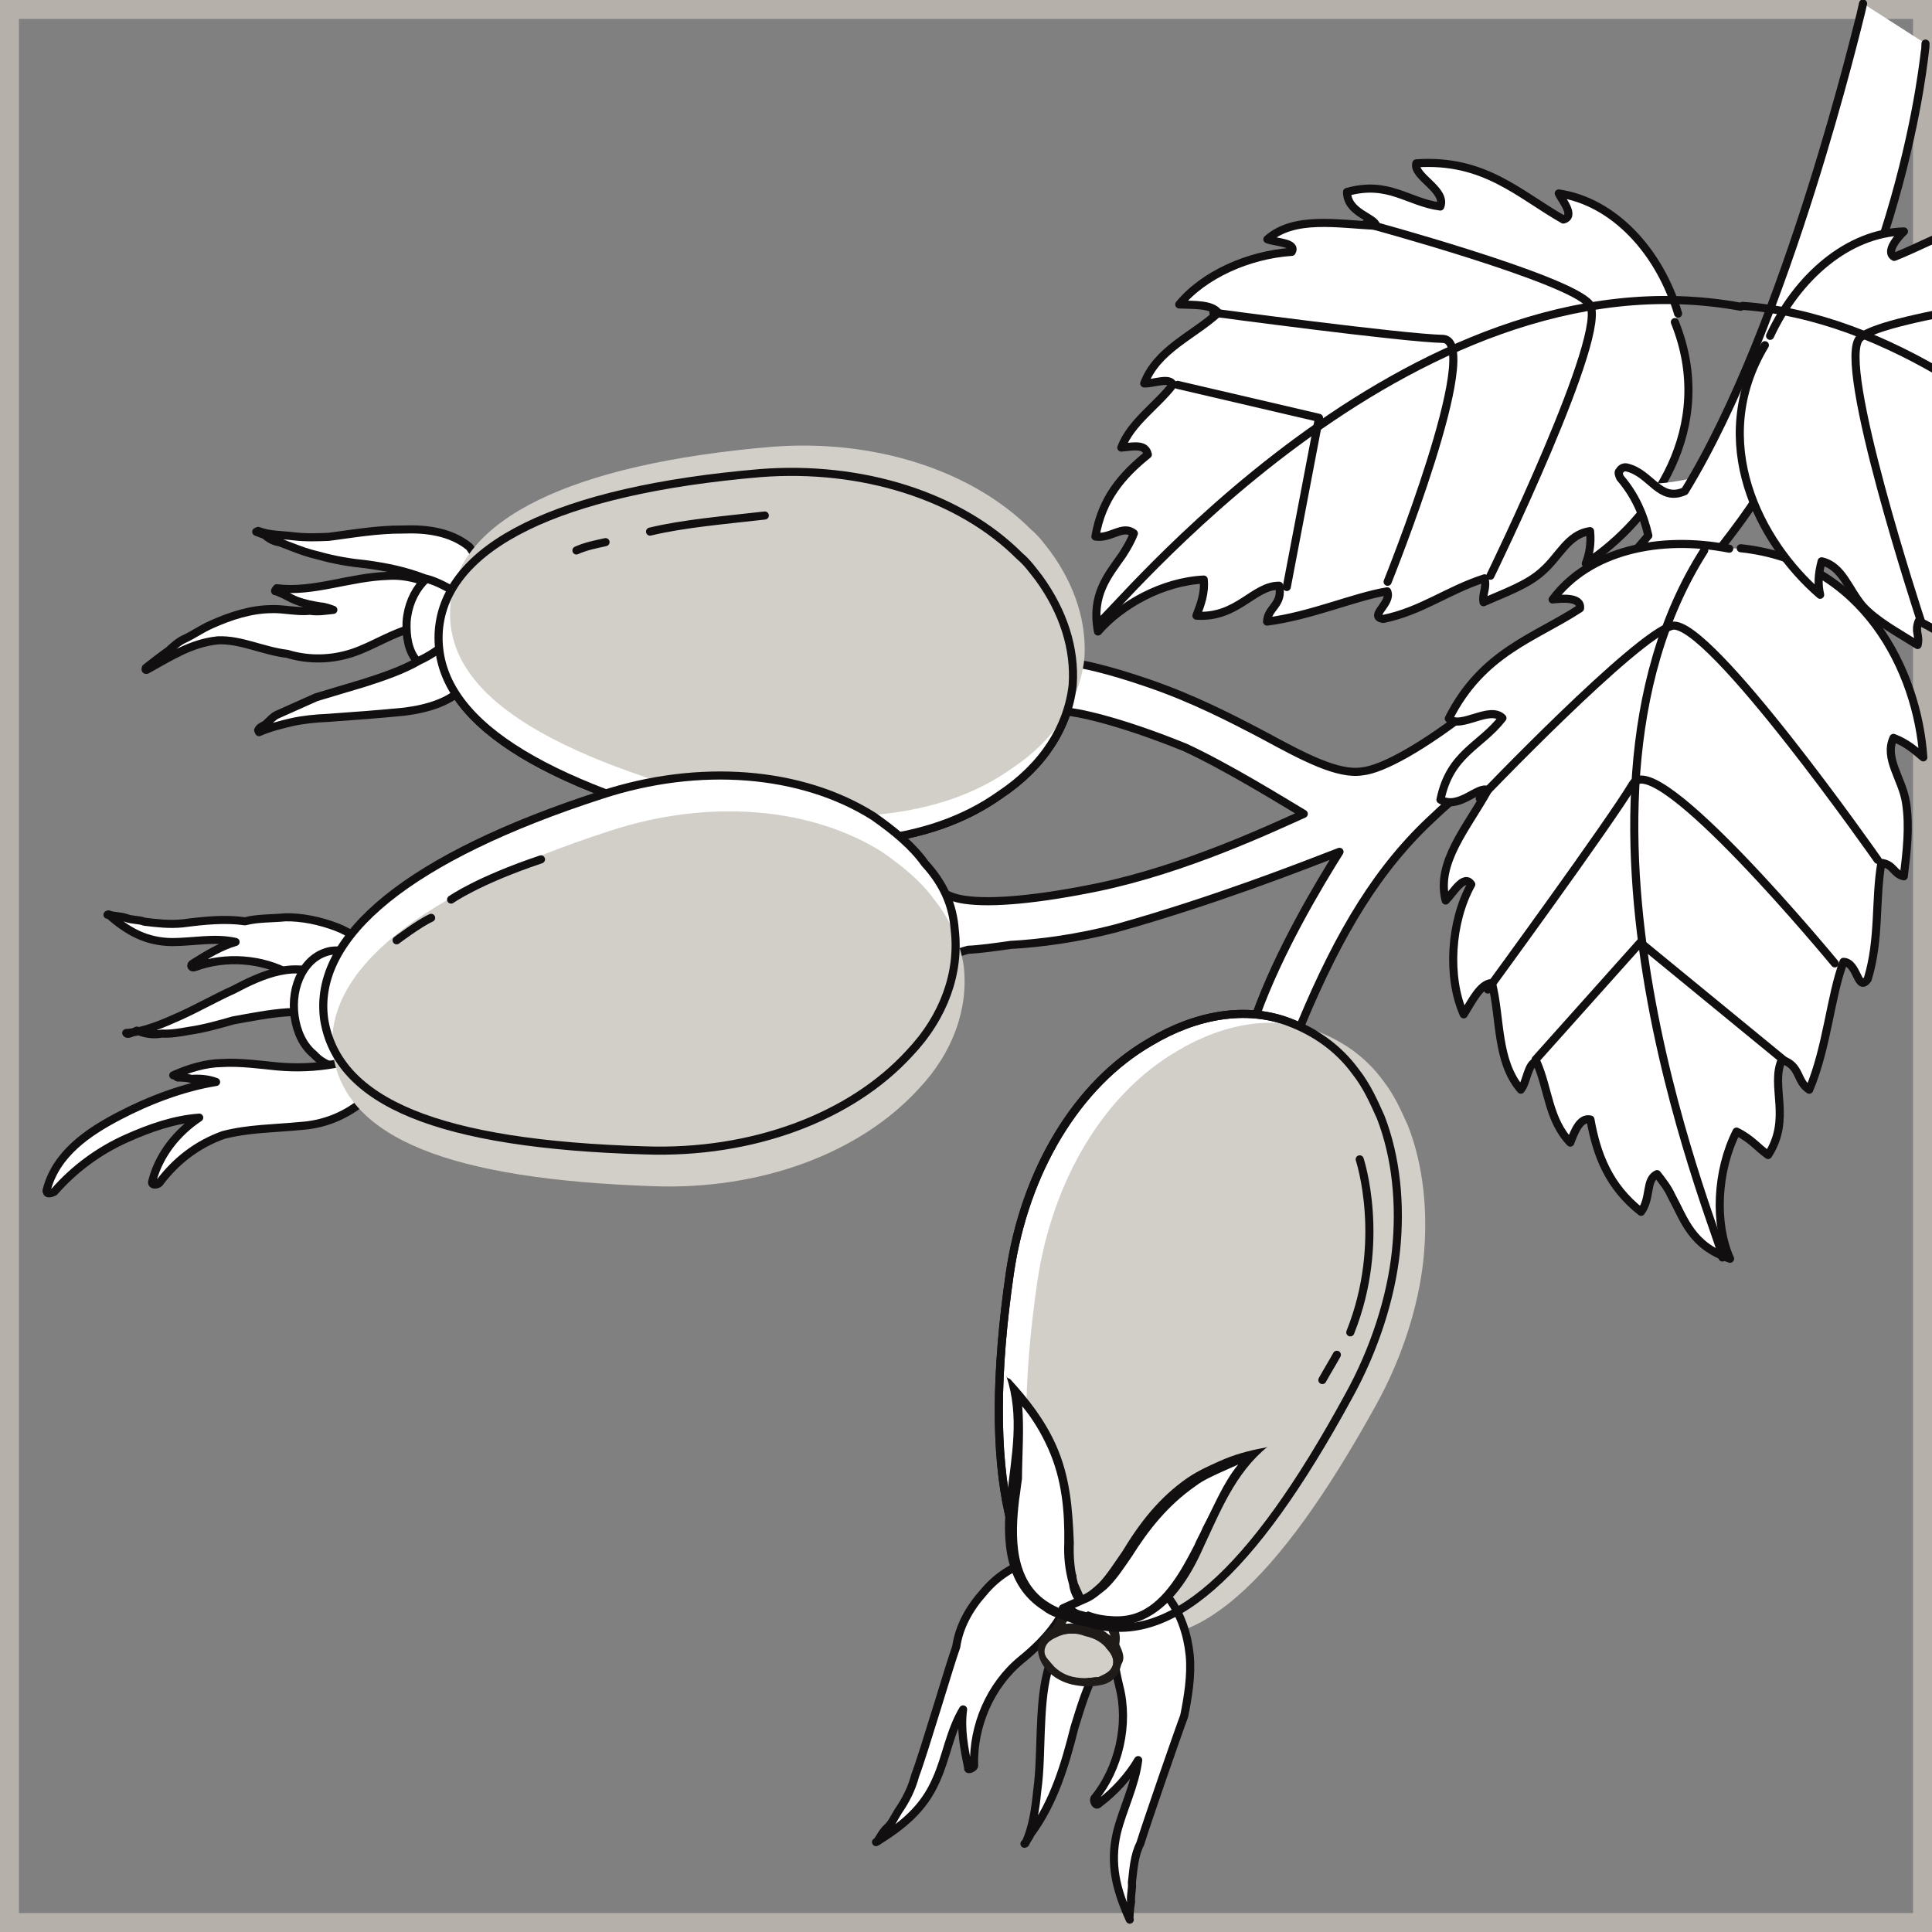 <?xml version="1.0" encoding="UTF-8"?> <svg xmlns="http://www.w3.org/2000/svg" width="90" height="90" viewBox="0 0 90 90" fill="none"><rect x="0" y="0" width="90" height="90" fill="#808080" stroke="none"/> <g clip-path="url(#clip0_1116_5604)"> <rect x="0.441" y="0.441" width="89.118" height="89.118" stroke="#B5B1AA" stroke-width="0.882"></rect> <g clip-path="url(#clip1_1116_5604)"> <path fill-rule="evenodd" clip-rule="evenodd" d="M50.709 75.599C47.011 74.412 45.703 68.552 47.04 59.326C47.739 54.535 50.191 50.49 53.579 48.539C55.733 47.249 58.071 46.859 60.047 47.614C61.232 48.067 62.317 48.784 63.16 49.937C63.667 50.583 63.993 51.312 64.318 52.04C65.041 53.901 65.258 56.098 65.03 58.275C64.802 60.453 64.027 62.874 62.817 65.054C58.258 73.426 54.407 76.786 50.709 75.599Z" fill="white"></path> <path fill-rule="evenodd" clip-rule="evenodd" d="M20.441 29.381C20.746 25.422 26.036 22.839 35.4 22.04C40.148 21.665 44.727 23.114 47.507 25.912C47.852 26.195 48.147 26.61 48.4 26.933C49.538 28.5 50.088 30.22 49.97 31.911C49.751 33.866 48.601 35.691 46.579 37.031C44.921 38.209 42.928 38.882 40.64 39.14C38.352 39.398 35.993 39.251 33.521 38.608C24.383 36.248 20.185 33.209 20.441 29.381Z" fill="white"></path> <path fill-rule="evenodd" clip-rule="evenodd" d="M20.441 29.381C20.746 25.422 26.036 22.839 35.4 22.04C40.148 21.665 44.727 23.114 47.507 25.912C47.852 26.195 48.147 26.61 48.4 26.933C49.538 28.5 50.088 30.22 49.97 31.911C49.751 33.866 48.601 35.691 46.579 37.031C44.921 38.209 42.928 38.882 40.64 39.14C38.352 39.398 35.993 39.251 33.521 38.608C24.383 36.248 20.185 33.209 20.441 29.381Z" stroke="#110F10" stroke-width="0.377" stroke-miterlimit="10" stroke-linecap="round" stroke-linejoin="round"></path> <path fill-rule="evenodd" clip-rule="evenodd" d="M78.172 14.61C77.315 11.716 75.184 9.392 72.612 9.012C72.734 9.285 73.414 10.074 72.827 10.227C70.779 9.067 69.156 7.389 65.977 7.609C65.816 8.227 67.397 8.831 67.095 9.621C65.586 9.422 64.693 8.401 62.75 8.942C62.752 9.924 64.038 10.114 64.11 10.518C62.328 10.441 60.292 10.04 59.039 11.147C59.434 11.298 60.416 11.296 60.174 11.732C58.159 11.867 56.066 12.803 54.934 14.183C55.603 14.211 56.453 14.159 56.748 14.574C55.585 15.639 53.906 16.28 53.302 17.861C53.747 17.881 54.476 17.555 54.639 17.919C53.881 18.913 52.688 19.665 52.235 20.85C52.862 20.788 53.358 20.676 53.471 21.172C52.268 22.146 51.329 23.221 51.029 24.994C51.738 25.114 52.303 24.424 52.82 24.848C52.669 25.244 52.478 25.548 52.286 25.852C51.62 26.805 50.822 27.708 51.149 29.418C52.23 28.171 54.151 27.093 56.075 26.998C56.137 27.626 55.936 28.153 55.734 28.68C57.648 28.807 58.384 27.277 59.589 27.285C59.773 28.185 59.054 28.288 59.025 28.956C61.09 28.689 63.093 27.794 64.621 27.547C64.866 28.094 63.723 28.714 64.432 28.834C66.233 28.465 67.436 27.491 69.156 26.941C69.269 27.436 69.036 27.649 69.108 28.054C70.109 27.607 71.151 27.25 71.849 26.611C72.637 25.931 73.04 24.877 74.072 24.743C74.134 25.371 74.024 25.857 73.873 26.252C76.997 24.201 79.995 19.911 78.021 15.005" fill="white"></path> <path d="M78.172 14.61C77.315 11.716 75.184 9.392 72.612 9.012C72.734 9.285 73.414 10.074 72.827 10.227C70.779 9.067 69.156 7.389 65.977 7.609C65.816 8.227 67.397 8.831 67.095 9.621C65.586 9.422 64.693 8.401 62.75 8.942C62.752 9.924 64.038 10.114 64.11 10.518C62.328 10.441 60.292 10.04 59.039 11.147C59.434 11.298 60.416 11.296 60.174 11.732C58.159 11.867 56.066 12.803 54.934 14.183C55.603 14.211 56.453 14.159 56.748 14.574C55.585 15.639 53.906 16.28 53.302 17.861C53.747 17.881 54.476 17.555 54.639 17.919C53.881 18.913 52.688 19.665 52.235 20.85C52.862 20.788 53.358 20.676 53.471 21.172C52.268 22.146 51.329 23.221 51.029 24.994C51.738 25.114 52.303 24.424 52.82 24.848C52.669 25.244 52.478 25.548 52.286 25.852C51.62 26.805 50.822 27.708 51.149 29.418C52.23 28.171 54.151 27.093 56.075 26.998C56.137 27.626 55.936 28.153 55.734 28.68C57.648 28.807 58.384 27.277 59.589 27.285C59.773 28.185 59.054 28.288 59.025 28.956C61.09 28.689 63.093 27.794 64.621 27.547C64.866 28.094 63.723 28.714 64.432 28.834C66.233 28.465 67.436 27.491 69.156 26.941C69.269 27.436 69.036 27.649 69.108 28.054C70.109 27.607 71.151 27.25 71.849 26.611C72.637 25.931 73.04 24.877 74.072 24.743C74.134 25.371 74.024 25.857 73.873 26.252C76.997 24.201 79.995 19.911 78.021 15.005" stroke="#110F10" stroke-width="0.377" stroke-miterlimit="10" stroke-linecap="round" stroke-linejoin="round"></path> <path d="M51.26 28.932C51.523 29.033 65.499 11.427 81.087 14.29" stroke="#110F10" stroke-width="0.377" stroke-miterlimit="10" stroke-linecap="round" stroke-linejoin="round"></path> <path d="M56.525 14.564C56.525 14.564 65.356 15.75 67.229 15.787C69.143 15.915 64.641 27.102 64.641 27.102" stroke="#110F10" stroke-width="0.377" stroke-miterlimit="10" stroke-linecap="round" stroke-linejoin="round"></path> <path d="M63.624 10.408C63.624 10.408 73.065 12.96 74.04 14.163C75.014 15.366 69.429 26.819 69.429 26.819" stroke="#110F10" stroke-width="0.377" stroke-miterlimit="10" stroke-linecap="round" stroke-linejoin="round"></path> <path d="M54.861 17.929L61.446 19.465L59.943 27.345" stroke="#110F10" stroke-width="0.377" stroke-miterlimit="10" stroke-linecap="round" stroke-linejoin="round"></path> <path fill-rule="evenodd" clip-rule="evenodd" d="M9.829 29.1C10.739 28.693 11.691 28.378 12.673 28.375C13.209 28.354 13.827 28.515 14.455 28.453C14.809 28.513 15.214 28.441 15.528 28.41C15.396 28.36 15.133 28.259 14.91 28.249C14.556 28.189 14.201 28.129 13.806 27.978C13.542 27.878 13.238 27.686 12.975 27.585L12.843 27.535C12.752 27.575 12.893 27.403 12.893 27.403C14.625 27.612 16.264 26.88 18.096 26.825C18.947 26.773 19.828 27.034 20.568 27.468C20.872 27.66 21.217 27.942 21.471 28.266C21.725 28.589 22.11 28.963 22.091 29.409C22.041 29.541 21.899 29.713 21.767 29.663C21.636 29.612 21.636 29.612 21.595 29.521C21.149 29.502 20.805 29.219 20.359 29.2C20.005 29.14 19.6 29.211 19.286 29.242C18.294 29.467 17.374 30.097 16.423 30.413C15.472 30.729 14.399 30.771 13.386 30.46C12.231 30.32 11.228 29.786 10.155 29.829C8.899 29.953 7.888 30.623 6.837 31.202C6.837 31.202 6.745 31.243 6.796 31.111C7.119 30.858 7.443 30.604 7.857 30.309C8.09 30.096 8.322 29.883 8.595 29.761C8.959 29.598 9.374 29.304 9.829 29.1Z" fill="white"></path> <path fill-rule="evenodd" clip-rule="evenodd" d="M9.829 29.1C10.739 28.693 11.691 28.378 12.673 28.375C13.209 28.354 13.827 28.515 14.455 28.453C14.809 28.513 15.214 28.441 15.528 28.41C15.396 28.36 15.133 28.259 14.91 28.249C14.556 28.189 14.201 28.129 13.806 27.978C13.542 27.878 13.238 27.686 12.975 27.585L12.843 27.535C12.752 27.575 12.893 27.403 12.893 27.403C14.625 27.612 16.264 26.88 18.096 26.825C18.947 26.773 19.828 27.034 20.568 27.468C20.872 27.66 21.217 27.942 21.471 28.266C21.725 28.589 22.11 28.963 22.091 29.409C22.041 29.541 21.899 29.713 21.767 29.663C21.636 29.612 21.636 29.612 21.595 29.521C21.149 29.502 20.805 29.219 20.359 29.2C20.005 29.14 19.6 29.211 19.286 29.242C18.294 29.467 17.374 30.097 16.423 30.413C15.472 30.729 14.399 30.771 13.386 30.46C12.231 30.32 11.228 29.786 10.155 29.829C8.899 29.953 7.888 30.623 6.837 31.202C6.837 31.202 6.745 31.243 6.796 31.111C7.119 30.858 7.443 30.604 7.857 30.309C8.09 30.096 8.322 29.883 8.595 29.761C8.959 29.598 9.374 29.304 9.829 29.1Z" stroke="#110F10" stroke-width="0.377" stroke-miterlimit="10" stroke-linecap="round" stroke-linejoin="round"></path> <path fill-rule="evenodd" clip-rule="evenodd" d="M22.083 30.613C22.457 30.228 22.567 29.741 22.637 29.164C22.707 28.587 22.594 28.091 22.3 27.677C22.005 27.262 21.701 27.07 21.256 27.051C20.365 27.012 19.658 27.875 19.609 28.988C19.54 29.566 19.652 30.061 19.947 30.476L19.987 30.567C20.241 30.89 20.545 31.082 20.991 31.102C21.345 31.162 21.709 30.999 22.083 30.613Z" fill="white"></path> <path fill-rule="evenodd" clip-rule="evenodd" d="M18.941 28.96C19.049 27.491 20.08 26.375 21.285 26.383C21.862 26.453 22.298 26.695 22.724 27.16L22.765 27.251C23.1 27.756 23.294 28.434 23.265 29.102C23.236 29.771 22.984 30.429 22.56 30.947C22.136 31.464 21.589 31.708 20.921 31.679C20.344 31.609 19.776 31.317 19.441 30.811C19.015 30.347 18.912 29.628 18.941 28.96Z" fill="white"></path> <path fill-rule="evenodd" clip-rule="evenodd" d="M18.941 28.96C19.049 27.491 20.08 26.375 21.285 26.383C21.862 26.453 22.298 26.695 22.724 27.16L22.765 27.251C23.1 27.756 23.294 28.434 23.265 29.102C23.236 29.771 22.984 30.429 22.56 30.947C22.136 31.464 21.589 31.708 20.921 31.679C20.344 31.609 19.776 31.317 19.441 30.811C19.015 30.347 18.912 29.628 18.941 28.96Z" stroke="#110F10" stroke-width="0.377" stroke-miterlimit="10" stroke-linecap="round" stroke-linejoin="round"></path> <path fill-rule="evenodd" clip-rule="evenodd" d="M22.48 26.613C22.602 26.887 22.674 27.291 22.705 27.605C22.705 27.605 22.705 27.605 22.746 27.696C22.918 27.838 22.503 28.132 22.372 28.082C21.926 28.062 21.45 27.729 21.145 27.538C20.71 27.295 20.274 27.053 19.788 26.943C18.866 26.591 18.025 26.42 17.093 26.291C16.293 26.211 15.584 26.091 14.834 25.88C14.348 25.77 13.953 25.619 13.558 25.468C13.426 25.417 13.162 25.317 13.031 25.266C12.676 25.206 12.504 25.065 12.332 24.924C12.2 24.873 12.068 24.823 11.936 24.773C11.936 24.773 11.936 24.773 12.027 24.732C12.554 24.933 13.091 24.912 13.668 24.982C14.245 25.051 14.782 25.03 15.319 25.008C16.351 24.875 17.566 24.659 18.77 24.667C19.843 24.624 20.998 24.764 21.86 25.471C22.114 25.794 22.317 26.249 22.48 26.613Z" fill="white"></path> <path fill-rule="evenodd" clip-rule="evenodd" d="M22.48 26.613C22.602 26.887 22.674 27.291 22.705 27.605C22.705 27.605 22.705 27.605 22.746 27.696C22.918 27.838 22.503 28.132 22.372 28.082C21.926 28.062 21.45 27.729 21.145 27.538C20.71 27.295 20.274 27.053 19.788 26.943C18.866 26.591 18.025 26.42 17.093 26.291C16.293 26.211 15.584 26.091 14.834 25.88C14.348 25.77 13.953 25.619 13.558 25.468C13.426 25.417 13.162 25.317 13.031 25.266C12.676 25.206 12.504 25.065 12.332 24.924C12.2 24.873 12.068 24.823 11.936 24.773C11.936 24.773 11.936 24.773 12.027 24.732C12.554 24.933 13.091 24.912 13.668 24.982C14.245 25.051 14.782 25.03 15.319 25.008C16.351 24.875 17.566 24.659 18.77 24.667C19.843 24.624 20.998 24.764 21.86 25.471C22.114 25.794 22.317 26.249 22.48 26.613Z" stroke="#110F10" stroke-width="0.377" stroke-miterlimit="10" stroke-linecap="round" stroke-linejoin="round"></path> <path fill-rule="evenodd" clip-rule="evenodd" d="M22.347 30.714C22.407 30.36 22.467 30.005 22.395 29.6C22.395 29.6 22.395 29.6 22.486 29.56C22.587 29.296 22.232 29.236 22.009 29.227C21.605 29.298 21.14 29.724 20.816 29.978C20.402 30.273 19.987 30.567 19.532 30.771C18.753 31.228 17.802 31.544 16.942 31.819C16.173 32.053 15.495 32.247 14.726 32.482C14.271 32.685 13.907 32.848 13.452 33.051C13.27 33.133 13.088 33.214 12.906 33.295C12.723 33.377 12.582 33.549 12.35 33.762C12.259 33.803 12.077 33.885 12.026 34.016L12.067 34.107C12.522 33.904 13.109 33.751 13.605 33.638C14.101 33.526 14.728 33.464 15.265 33.442C16.429 33.359 17.593 33.276 18.849 33.151C19.881 33.018 21.055 32.711 21.762 31.849C22.136 31.464 22.287 31.069 22.347 30.714Z" fill="white"></path> <path fill-rule="evenodd" clip-rule="evenodd" d="M22.347 30.714C22.407 30.36 22.467 30.005 22.395 29.6C22.395 29.6 22.395 29.6 22.486 29.56C22.587 29.296 22.232 29.236 22.009 29.227C21.605 29.298 21.14 29.724 20.816 29.978C20.402 30.273 19.987 30.567 19.532 30.771C18.753 31.228 17.802 31.544 16.942 31.819C16.173 32.053 15.495 32.247 14.726 32.482C14.271 32.685 13.907 32.848 13.452 33.051C13.27 33.133 13.088 33.214 12.906 33.295C12.723 33.377 12.582 33.549 12.35 33.762C12.259 33.803 12.077 33.885 12.026 34.016L12.067 34.107C12.522 33.904 13.109 33.751 13.605 33.638C14.101 33.526 14.728 33.464 15.265 33.442C16.429 33.359 17.593 33.276 18.849 33.151C19.881 33.018 21.055 32.711 21.762 31.849C22.136 31.464 22.287 31.069 22.347 30.714Z" stroke="#110F10" stroke-width="0.377" stroke-miterlimit="10" stroke-linecap="round" stroke-linejoin="round"></path> <path fill-rule="evenodd" clip-rule="evenodd" d="M20.441 29.381C20.746 25.422 26.036 22.839 35.4 22.04C40.148 21.665 44.727 23.114 47.507 25.912C47.852 26.195 48.147 26.61 48.4 26.933C49.538 28.5 50.088 30.22 49.97 31.911C49.751 33.866 48.601 35.691 46.579 37.031C44.921 38.209 42.928 38.882 40.64 39.14C38.352 39.398 35.993 39.251 33.521 38.608C24.383 36.248 20.185 33.209 20.441 29.381Z" fill="white"></path> <path fill-rule="evenodd" clip-rule="evenodd" d="M17.374 44.514C16.998 43.918 16.349 43.443 15.691 43.191C14.9 42.889 14.059 42.719 13.3 42.731C12.672 42.793 12.004 42.764 11.417 42.917C10.486 42.787 9.544 42.88 8.512 43.014C7.884 43.076 7.307 43.007 6.729 42.937C6.466 42.836 6.152 42.867 5.889 42.767C5.625 42.666 5.311 42.697 5.048 42.596C5.048 42.596 4.957 42.637 5.048 42.596C5.951 43.394 6.823 43.878 8.027 43.886C9.01 43.884 10.001 43.659 10.974 43.88C10.296 44.074 9.608 44.49 9.012 44.866C8.83 44.947 8.911 45.129 9.093 45.048C10.499 44.529 12.19 44.647 13.498 45.373C13.934 45.615 14.41 45.948 14.988 46.018C15.737 46.229 16.497 46.217 17.175 46.023C17.175 46.023 17.266 45.983 17.316 45.851C17.771 45.648 17.709 45.02 17.374 44.514Z" fill="white"></path> <path fill-rule="evenodd" clip-rule="evenodd" d="M17.374 44.514C16.998 43.918 16.349 43.443 15.691 43.191C14.9 42.889 14.059 42.719 13.3 42.731C12.672 42.793 12.004 42.764 11.417 42.917C10.486 42.787 9.544 42.88 8.512 43.014C7.884 43.076 7.307 43.007 6.729 42.937C6.466 42.836 6.152 42.867 5.889 42.767C5.625 42.666 5.311 42.697 5.048 42.596C5.048 42.596 4.957 42.637 5.048 42.596C5.951 43.394 6.823 43.878 8.027 43.886C9.01 43.884 10.001 43.659 10.974 43.88C10.296 44.074 9.608 44.49 9.012 44.866C8.83 44.947 8.911 45.129 9.093 45.048C10.499 44.529 12.19 44.647 13.498 45.373C13.934 45.615 14.41 45.948 14.988 46.018C15.737 46.229 16.497 46.217 17.175 46.023C17.175 46.023 17.266 45.983 17.316 45.851C17.771 45.648 17.709 45.02 17.374 44.514Z" stroke="#110F10" stroke-width="0.377" stroke-miterlimit="10" stroke-linecap="round" stroke-linejoin="round"></path> <path fill-rule="evenodd" clip-rule="evenodd" d="M5.88 48.122C6.73 48.07 7.641 47.663 8.369 47.337C9.188 46.971 10.058 46.473 10.877 46.107C12.202 45.406 13.841 44.673 15.23 45.582C15.666 45.824 16.224 46.339 16.336 46.835C16.509 46.976 16.276 47.189 16.185 47.23C15.78 47.302 15.294 47.191 14.848 47.172C14.403 47.153 13.957 47.133 13.421 47.155C12.57 47.207 11.67 47.391 10.86 47.535C10.182 47.729 9.504 47.922 8.785 48.025C8.381 48.097 7.976 48.169 7.53 48.149C7.125 48.221 6.771 48.161 6.376 48.01C6.103 48.132 5.92 48.213 5.88 48.122C5.789 48.163 5.789 48.163 5.88 48.122Z" fill="white"></path> <path d="M5.88 48.122C6.73 48.07 7.641 47.663 8.369 47.337C9.188 46.971 10.058 46.473 10.877 46.107C12.202 45.406 13.841 44.673 15.23 45.582C15.666 45.824 16.224 46.339 16.336 46.835C16.509 46.976 16.276 47.189 16.185 47.23C15.78 47.302 15.294 47.191 14.848 47.172C14.403 47.153 13.957 47.133 13.421 47.155C12.57 47.207 11.67 47.391 10.86 47.535C10.182 47.729 9.504 47.922 8.785 48.025C8.381 48.097 7.976 48.169 7.53 48.149C7.125 48.221 6.771 48.161 6.376 48.01C6.103 48.132 5.92 48.213 5.88 48.122ZM5.88 48.122C5.789 48.163 5.789 48.163 5.88 48.122Z" stroke="#110F10" stroke-width="0.377" stroke-miterlimit="10" stroke-linecap="round" stroke-linejoin="round"></path> <path fill-rule="evenodd" clip-rule="evenodd" d="M16.148 49.103C16.553 49.032 16.877 48.778 17.119 48.342C17.361 47.906 17.43 47.329 17.318 46.833C17.143 45.709 16.241 44.911 15.431 45.055C14.621 45.198 14.087 46.202 14.261 47.325C14.333 47.73 14.496 48.094 14.749 48.418C14.79 48.509 14.963 48.65 15.003 48.741C15.348 49.024 15.743 49.175 16.148 49.103Z" fill="white"></path> <path fill-rule="evenodd" clip-rule="evenodd" d="M14.63 49.127C14.113 48.703 13.828 48.065 13.725 47.347C13.52 45.909 14.205 44.511 15.42 44.295C16.138 44.193 16.929 44.495 17.477 45.233C17.771 45.647 17.975 46.102 18.087 46.598C18.19 47.317 18.07 48.026 17.778 48.594C17.586 48.898 17.394 49.202 17.121 49.324C16.889 49.537 16.615 49.659 16.302 49.69C15.715 49.843 15.056 49.592 14.63 49.127Z" fill="white"></path> <path fill-rule="evenodd" clip-rule="evenodd" d="M14.63 49.127C14.113 48.703 13.828 48.065 13.725 47.347C13.52 45.909 14.205 44.511 15.42 44.295C16.138 44.193 16.929 44.495 17.477 45.233C17.771 45.647 17.975 46.102 18.087 46.598C18.19 47.317 18.07 48.026 17.778 48.594C17.586 48.898 17.394 49.202 17.121 49.324C16.889 49.537 16.615 49.659 16.302 49.69C15.715 49.843 15.056 49.592 14.63 49.127Z" stroke="#110F10" stroke-width="0.377" stroke-miterlimit="10" stroke-linecap="round" stroke-linejoin="round"></path> <path fill-rule="evenodd" clip-rule="evenodd" d="M8.334 50.193C8.243 50.234 8.162 50.052 8.071 50.092C8.799 49.767 9.568 49.532 10.327 49.52C11.178 49.468 12.11 49.598 12.91 49.677C14.732 49.846 16.443 49.518 18.081 48.785C18.173 48.745 18.486 48.714 18.477 48.937C17.853 50.963 16.054 52.313 14.039 52.449C12.784 52.573 11.579 52.566 10.405 52.872C9.181 53.31 8.211 54.071 7.453 55.065C7.403 55.197 6.998 55.268 7.099 55.005C7.42 53.769 8.269 52.734 9.28 52.064C8.116 52.148 6.982 52.545 5.89 53.033C4.615 53.603 3.463 54.446 2.524 55.521C2.433 55.561 2.159 55.683 2.169 55.461C2.601 53.739 4.117 52.733 5.533 51.991C6.949 51.249 8.538 50.648 10.066 50.402C9.671 50.251 9.225 50.232 8.912 50.263C8.78 50.212 8.557 50.203 8.334 50.193Z" fill="white"></path> <path fill-rule="evenodd" clip-rule="evenodd" d="M8.334 50.193C8.243 50.234 8.162 50.052 8.071 50.092C8.799 49.767 9.568 49.532 10.327 49.52C11.178 49.468 12.11 49.598 12.91 49.677C14.732 49.846 16.443 49.518 18.081 48.785C18.173 48.745 18.486 48.714 18.477 48.937C17.853 50.963 16.054 52.313 14.039 52.449C12.784 52.573 11.579 52.566 10.405 52.872C9.181 53.31 8.211 54.071 7.453 55.065C7.403 55.197 6.998 55.268 7.099 55.005C7.42 53.769 8.269 52.734 9.28 52.064C8.116 52.148 6.982 52.545 5.89 53.033C4.615 53.603 3.463 54.446 2.524 55.521C2.433 55.561 2.159 55.683 2.169 55.461C2.601 53.739 4.117 52.733 5.533 51.991C6.949 51.249 8.538 50.648 10.066 50.402C9.671 50.251 9.225 50.232 8.912 50.263C8.78 50.212 8.557 50.203 8.334 50.193Z" stroke="#110F10" stroke-width="0.377" stroke-miterlimit="10" stroke-linecap="round" stroke-linejoin="round"></path> <path fill-rule="evenodd" clip-rule="evenodd" d="M76.447 22.481C76.823 23.078 77.108 23.715 77.261 24.302C77.402 24.129 77.543 23.957 77.776 23.744C78.109 23.267 78.533 22.75 78.866 22.273C77.966 22.457 77.156 22.601 76.447 22.481Z" fill="white"></path> <path fill-rule="evenodd" clip-rule="evenodd" d="M89.698 2.031L89.688 2.254C89.638 2.385 88.75 13.595 81.148 24.202C78.917 27.274 76.533 29.76 74.209 31.891L72.955 32.997C72.442 34.537 73.091 35.012 73.822 35.668C73.862 35.759 73.812 35.891 73.671 36.064C73.58 36.104 73.397 36.186 73.316 36.004C72.535 35.479 71.604 35.349 70.54 35.169L70.368 35.028C70.226 35.2 70.044 35.281 69.903 35.454C68.7 36.428 67.639 37.23 66.8 38.042C64.243 40.386 62.417 43.387 60.624 47.684C59.928 49.305 59.547 50.896 59.367 51.959C59.288 52.759 59.755 53.315 59.755 53.315L59.795 53.406L59.745 53.538C59.685 53.892 59.493 54.196 59.129 54.359C58.492 54.644 57.469 54.555 56.952 54.131C56.607 53.848 56.444 53.484 56.595 53.089L56.646 52.957L56.737 52.916C56.737 52.916 57.292 52.449 57.372 51.649C57.562 50.363 57.893 48.904 58.497 47.324C59.564 44.335 61.44 41.202 62.399 39.681C60.629 40.364 56.542 41.972 51.978 43.247C50.217 43.706 48.466 43.943 47.079 44.017C46.361 44.119 45.642 44.222 45.105 44.243C44.518 44.397 43.972 44.641 43.699 44.763C43.426 44.885 43.335 44.925 43.244 44.966C42.575 44.937 42.159 44.25 42.107 43.399C42.014 42.458 42.416 41.404 43.226 41.261L43.408 41.179L43.581 41.321C43.581 41.321 44.007 41.785 44.938 41.915C46.225 42.105 48.421 41.888 51.123 41.335C55.222 40.486 59.278 38.564 60.735 37.913C59.691 37.288 57.126 35.703 55.2 34.816C51.998 33.517 50.094 33.167 49.648 33.147C49.335 33.178 48.829 33.514 48.597 33.727L48.455 33.899L48.283 33.758C48.283 33.758 47.32 33.314 47.62 31.542C47.86 30.124 49.125 29.777 49.125 29.777L49.398 29.655L49.52 29.928C49.683 30.292 49.846 30.656 50.059 30.889C50.413 30.949 51.477 31.129 53.544 31.843C55.611 32.558 57.313 33.435 58.885 34.262C60.76 35.281 62.331 36.108 63.454 35.933C65.337 35.747 70.999 31.797 76.786 24.95C76.561 23.958 76.154 23.048 75.474 22.26C75.434 22.169 75.352 21.986 75.443 21.946C75.494 21.814 75.676 21.733 75.807 21.783C76.912 22.054 77.299 23.41 78.483 22.881C83.286 15.055 86.627 0.782 86.678 0.65L86.788 0.164" fill="white"></path> <path d="M89.698 2.031L89.688 2.254C89.638 2.385 88.75 13.595 81.148 24.202C78.917 27.274 76.533 29.76 74.209 31.891L72.955 32.997C72.442 34.537 73.091 35.012 73.822 35.668C73.862 35.759 73.812 35.891 73.671 36.064C73.58 36.104 73.397 36.186 73.316 36.004C72.535 35.479 71.604 35.349 70.54 35.169L70.368 35.028C70.226 35.2 70.044 35.281 69.903 35.454C68.7 36.428 67.639 37.23 66.8 38.042C64.243 40.386 62.417 43.387 60.624 47.684C59.928 49.305 59.547 50.896 59.367 51.959C59.288 52.759 59.755 53.315 59.755 53.315L59.795 53.406L59.745 53.538C59.685 53.892 59.493 54.196 59.129 54.359C58.492 54.644 57.469 54.555 56.952 54.131C56.607 53.848 56.444 53.484 56.595 53.089L56.646 52.957L56.737 52.916C56.737 52.916 57.292 52.449 57.372 51.649C57.562 50.363 57.893 48.904 58.497 47.324C59.564 44.335 61.44 41.202 62.399 39.681C60.629 40.364 56.542 41.972 51.978 43.247C50.217 43.706 48.466 43.943 47.079 44.017C46.361 44.119 45.642 44.222 45.105 44.243C44.518 44.397 43.972 44.641 43.699 44.763C43.426 44.885 43.335 44.925 43.244 44.966C42.575 44.937 42.159 44.25 42.107 43.399C42.014 42.458 42.416 41.404 43.226 41.261L43.408 41.179L43.581 41.321C43.581 41.321 44.007 41.785 44.938 41.915C46.225 42.105 48.421 41.888 51.123 41.335C55.222 40.486 59.278 38.564 60.735 37.913C59.691 37.288 57.126 35.703 55.2 34.816C51.998 33.517 50.094 33.167 49.648 33.147C49.335 33.178 48.829 33.514 48.597 33.727L48.455 33.899L48.283 33.758C48.283 33.758 47.32 33.314 47.62 31.542C47.86 30.124 49.125 29.777 49.125 29.777L49.398 29.655L49.52 29.928C49.683 30.292 49.846 30.656 50.059 30.889C50.413 30.949 51.477 31.129 53.544 31.843C55.611 32.558 57.313 33.435 58.885 34.262C60.76 35.281 62.331 36.108 63.454 35.933C65.337 35.747 70.999 31.797 76.786 24.95C76.561 23.958 76.154 23.048 75.474 22.26C75.434 22.169 75.352 21.986 75.443 21.946C75.494 21.814 75.676 21.733 75.807 21.783C76.912 22.054 77.299 23.41 78.483 22.881C83.286 15.055 86.627 0.782 86.678 0.65L86.788 0.164" stroke="#110F10" stroke-width="0.377" stroke-miterlimit="10" stroke-linecap="round" stroke-linejoin="round"></path> <path fill-rule="evenodd" clip-rule="evenodd" d="M51.397 75.182C51.711 75.151 52.025 75.12 52.338 75.089C52.429 75.048 52.652 75.058 52.642 75.281C52.491 75.676 52.158 76.153 51.876 76.497C51.633 76.933 51.351 77.278 51.108 77.714C50.624 78.586 50.363 79.467 50.051 80.48C49.619 82.202 49.097 83.965 48.006 85.436C47.956 85.567 47.815 85.74 47.764 85.871C47.764 85.871 47.673 85.912 47.764 85.871C48.107 85.172 48.237 84.24 48.316 83.44C48.446 82.509 48.444 81.526 48.482 80.635C48.559 78.853 48.656 76.626 50.304 75.671C50.628 75.417 50.992 75.254 51.397 75.182Z" fill="white"></path> <path fill-rule="evenodd" clip-rule="evenodd" d="M51.397 75.182C51.711 75.151 52.025 75.12 52.338 75.089C52.429 75.048 52.652 75.058 52.642 75.281C52.491 75.676 52.158 76.153 51.876 76.497C51.633 76.933 51.351 77.278 51.108 77.714C50.624 78.586 50.363 79.467 50.051 80.48C49.619 82.202 49.097 83.965 48.006 85.436C47.956 85.567 47.815 85.74 47.764 85.871C47.764 85.871 47.673 85.912 47.764 85.871C48.107 85.172 48.237 84.24 48.316 83.44C48.446 82.509 48.444 81.526 48.482 80.635C48.559 78.853 48.656 76.626 50.304 75.671C50.628 75.417 50.992 75.254 51.397 75.182Z" stroke="#110F10" stroke-width="0.377" stroke-miterlimit="10" stroke-linecap="round" stroke-linejoin="round"></path> <path fill-rule="evenodd" clip-rule="evenodd" d="M50.709 75.599C47.011 74.412 45.703 68.552 47.04 59.326C47.739 54.535 50.191 50.49 53.579 48.539C55.733 47.249 58.071 46.859 60.047 47.614C61.232 48.067 62.317 48.784 63.16 49.937C63.667 50.583 63.993 51.312 64.318 52.04C65.041 53.901 65.258 56.098 65.03 58.275C64.802 60.453 64.027 62.874 62.817 65.054C58.258 73.426 54.407 76.786 50.709 75.599Z" fill="white"></path> <path fill-rule="evenodd" clip-rule="evenodd" d="M50.709 75.599C47.011 74.412 45.703 68.552 47.04 59.326C47.739 54.535 50.191 50.49 53.579 48.539C55.733 47.249 58.071 46.859 60.047 47.614C61.232 48.067 62.317 48.784 63.16 49.937C63.667 50.583 63.993 51.312 64.318 52.04C65.041 53.901 65.258 56.098 65.03 58.275C64.802 60.453 64.027 62.874 62.817 65.054C58.258 73.426 54.407 76.786 50.709 75.599Z" stroke="#110F10" stroke-width="0.377" stroke-miterlimit="10" stroke-linecap="round" stroke-linejoin="round"></path> <path fill-rule="evenodd" clip-rule="evenodd" d="M51.986 76.011C48.288 74.824 46.98 68.965 48.317 59.738C49.016 54.948 51.468 50.903 54.855 48.952C57.009 47.661 59.347 47.272 61.323 48.027C62.509 48.48 63.594 49.197 64.436 50.349C64.944 50.996 65.269 51.724 65.595 52.453C66.318 54.314 66.535 56.511 66.307 58.688C66.078 60.865 65.304 63.287 64.093 65.466C59.443 73.879 55.593 77.239 51.986 76.011Z" fill="#D2CFC9"></path> <path fill-rule="evenodd" clip-rule="evenodd" d="M45.816 74.182C46.382 73.492 47.211 72.903 48.111 72.719C48.698 72.566 49.68 72.564 49.915 73.333L49.955 73.424C49.928 75.074 48.757 76.362 47.554 77.337C46.119 78.525 45.323 80.409 45.377 82.242C45.418 82.333 45.054 82.496 45.104 82.364C44.92 81.463 44.736 80.563 44.865 79.631C44.24 80.675 44.101 81.829 43.607 82.924C43.012 84.282 42.042 85.043 40.849 85.795C40.849 85.795 40.758 85.836 40.849 85.795C40.99 85.623 41.091 85.359 41.323 85.146C41.556 84.933 41.656 84.67 41.848 84.365C42.181 83.889 42.474 83.321 42.634 82.703C43.037 81.65 44.294 77.374 44.545 76.716C44.675 75.784 45.159 74.912 45.816 74.182Z" fill="white"></path> <path fill-rule="evenodd" clip-rule="evenodd" d="M45.816 74.182C46.382 73.492 47.211 72.903 48.111 72.719C48.698 72.566 49.68 72.564 49.915 73.333L49.955 73.424C49.928 75.074 48.757 76.362 47.554 77.337C46.119 78.525 45.323 80.409 45.377 82.242C45.418 82.333 45.054 82.496 45.104 82.364C44.92 81.463 44.736 80.563 44.865 79.631C44.24 80.675 44.101 81.829 43.607 82.924C43.012 84.282 42.042 85.043 40.849 85.795C40.849 85.795 40.758 85.836 40.849 85.795C40.99 85.623 41.091 85.359 41.323 85.146C41.556 84.933 41.656 84.67 41.848 84.365C42.181 83.889 42.474 83.321 42.634 82.703C43.037 81.65 44.294 77.374 44.545 76.716C44.675 75.784 45.159 74.912 45.816 74.182Z" stroke="#110F10" stroke-width="0.377" stroke-miterlimit="10" stroke-linecap="round" stroke-linejoin="round"></path> <path fill-rule="evenodd" clip-rule="evenodd" d="M55.42 77.097C55.327 76.156 55.011 75.205 54.463 74.467C54.037 74.002 53.307 73.346 52.7 73.944L52.609 73.985C51.569 75.324 51.765 76.984 52.143 78.562C52.602 80.323 52.111 82.4 50.979 83.779C50.929 83.911 51.051 84.184 51.193 84.011C51.931 83.463 52.587 82.733 53.021 81.993C52.882 83.147 52.297 84.282 52.026 85.387C51.695 86.845 52.001 88.019 52.611 89.385C52.611 89.385 52.652 89.476 52.611 89.385C52.621 89.162 52.63 88.939 52.69 88.585C52.659 88.271 52.76 88.007 52.729 87.694C52.799 87.116 52.828 86.448 53.12 85.88C53.432 84.867 54.911 80.602 55.163 79.943C55.333 79.102 55.514 78.039 55.42 77.097Z" fill="white"></path> <path fill-rule="evenodd" clip-rule="evenodd" d="M55.42 77.097C55.327 76.156 55.011 75.205 54.463 74.467C54.037 74.002 53.307 73.346 52.7 73.944L52.609 73.985C51.569 75.324 51.765 76.984 52.143 78.562C52.602 80.323 52.111 82.4 50.979 83.779C50.929 83.911 51.051 84.184 51.193 84.011C51.931 83.463 52.587 82.733 53.021 81.993C52.882 83.147 52.297 84.282 52.026 85.387C51.695 86.845 52.001 88.019 52.611 89.385C52.611 89.385 52.652 89.476 52.611 89.385C52.621 89.162 52.63 88.939 52.69 88.585C52.659 88.271 52.76 88.007 52.729 87.694C52.799 87.116 52.828 86.448 53.12 85.88C53.432 84.867 54.911 80.602 55.163 79.943C55.333 79.102 55.514 78.039 55.42 77.097Z" stroke="#110F10" stroke-width="0.377" stroke-miterlimit="10" stroke-linecap="round" stroke-linejoin="round"></path> <path fill-rule="evenodd" clip-rule="evenodd" d="M49.869 75.428C49.778 75.469 49.687 75.51 49.636 75.641C49.95 75.61 50.395 75.63 50.75 75.69C51.105 75.75 51.409 75.941 51.754 76.224C51.713 76.133 51.672 76.042 51.631 75.951C51.509 75.678 51.205 75.486 50.851 75.426C50.456 75.275 50.142 75.306 49.869 75.428Z" fill="white"></path> <path fill-rule="evenodd" clip-rule="evenodd" d="M51.18 78.119C51.453 77.997 51.726 77.875 51.827 77.611C51.928 77.348 51.806 77.075 51.593 76.842C51.339 76.519 51.035 76.327 50.548 76.217C50.153 76.066 49.708 76.046 49.343 76.209C49.07 76.331 48.797 76.453 48.697 76.717C48.596 76.98 48.677 77.162 48.89 77.395C49.144 77.718 49.489 78.001 49.975 78.111C50.461 78.222 50.866 78.15 51.18 78.119Z" fill="#D2CFC9"></path> <path fill-rule="evenodd" clip-rule="evenodd" d="M51.18 78.119C51.453 77.997 51.727 77.875 51.827 77.611C51.928 77.348 51.806 77.075 51.593 76.842C51.339 76.519 51.035 76.327 50.549 76.217C50.153 76.066 49.708 76.046 49.344 76.209C49.071 76.331 48.797 76.453 48.697 76.717C48.596 76.98 48.677 77.162 48.891 77.395C49.144 77.718 49.489 78.001 49.975 78.111C50.462 78.222 50.867 78.15 51.18 78.119ZM51.343 78.483C50.847 78.596 50.402 78.576 49.915 78.466C48.811 78.195 48.182 77.275 48.393 76.525C48.493 76.262 48.685 75.957 49.049 75.795C49.2 75.4 49.433 75.186 49.797 75.024C50.161 74.861 50.566 74.789 50.961 74.94C51.356 75.091 51.66 75.283 51.873 75.515L51.914 75.606C52.168 75.93 52.199 76.244 52.139 76.598C52.302 76.962 52.424 77.236 52.232 77.54C52.122 78.026 51.839 78.371 51.343 78.483ZM50.81 75.335C50.547 75.235 50.233 75.266 49.868 75.428C49.778 75.469 49.687 75.51 49.636 75.642C49.95 75.611 50.395 75.63 50.75 75.69C51.104 75.75 51.409 75.942 51.753 76.224C51.713 76.133 51.672 76.042 51.631 75.951C51.378 75.628 51.073 75.436 50.81 75.335Z" fill="#1F1B19"></path> <path fill-rule="evenodd" clip-rule="evenodd" d="M80.554 25.56C77.323 24.929 74.034 25.635 72.327 27.926C72.641 27.895 73.674 27.762 73.604 28.339C71.491 29.72 69.052 30.373 67.489 33.475C68.047 33.99 69.391 32.843 69.99 33.449C68.95 34.788 67.553 35.084 67.102 37.252C67.974 37.736 68.873 36.57 69.308 36.812C68.34 38.556 66.886 40.189 67.345 41.95C67.719 41.564 68.203 40.692 68.538 41.198C67.57 42.941 67.413 45.523 68.186 47.253C68.57 46.645 68.963 45.814 69.499 45.792C69.918 47.462 69.699 49.417 70.846 50.761C71.129 50.416 71.168 49.525 71.573 49.453C72.142 50.728 72.125 52.156 73.15 53.227C73.351 52.7 73.603 52.041 74.089 52.151C74.376 53.771 74.936 55.268 76.447 56.45C76.922 55.8 76.646 54.941 77.193 54.696C77.446 55.02 77.7 55.343 77.863 55.707C78.483 56.85 78.789 58.024 80.593 58.638C79.86 56.999 79.966 54.549 80.894 52.714C81.594 53.057 81.888 53.472 82.365 53.805C83.465 52.111 82.459 50.595 83.003 49.369C83.885 49.63 83.674 50.38 84.282 50.763C85.128 48.747 85.275 46.387 85.879 44.806C86.548 44.836 86.53 46.263 87.005 45.614C87.578 43.72 87.341 41.968 87.641 40.196C88.219 40.266 88.199 40.711 88.686 40.822C88.825 39.667 88.964 38.513 88.79 37.389C88.615 36.266 87.763 35.336 88.206 34.373C88.865 34.625 89.251 34.999 89.595 35.281C89.324 31.252 86.822 26.144 81.09 25.539" fill="white"></path> <path d="M80.554 25.56C77.323 24.929 74.034 25.635 72.327 27.926C72.641 27.895 73.674 27.762 73.604 28.339C71.491 29.72 69.052 30.373 67.489 33.475C68.047 33.99 69.391 32.843 69.99 33.449C68.95 34.788 67.553 35.084 67.102 37.252C67.974 37.736 68.873 36.57 69.308 36.812C68.34 38.556 66.886 40.189 67.345 41.95C67.719 41.564 68.203 40.692 68.538 41.198C67.57 42.941 67.413 45.523 68.186 47.253C68.57 46.645 68.963 45.814 69.499 45.792C69.918 47.462 69.699 49.417 70.846 50.761C71.129 50.416 71.168 49.525 71.573 49.453C72.142 50.728 72.125 52.156 73.15 53.227C73.351 52.7 73.603 52.041 74.089 52.151C74.376 53.771 74.936 55.268 76.447 56.45C76.922 55.8 76.646 54.941 77.193 54.696C77.446 55.02 77.7 55.343 77.863 55.707C78.483 56.85 78.789 58.024 80.593 58.638C79.86 56.999 79.966 54.549 80.894 52.714C81.594 53.057 81.888 53.472 82.365 53.805C83.465 52.111 82.459 50.595 83.003 49.369C83.885 49.63 83.674 50.38 84.282 50.763C85.128 48.747 85.275 46.387 85.879 44.806C86.548 44.836 86.53 46.263 87.005 45.614C87.578 43.72 87.341 41.968 87.641 40.196C88.219 40.266 88.199 40.711 88.686 40.822C88.825 39.667 88.964 38.513 88.79 37.389C88.615 36.266 87.763 35.336 88.206 34.373C88.865 34.625 89.251 34.999 89.595 35.281C89.324 31.252 86.822 26.144 81.09 25.539" stroke="#110F10" stroke-width="0.377" stroke-miterlimit="10" stroke-linecap="round" stroke-linejoin="round"></path> <path d="M80.238 58.578C80.47 58.365 71.488 38.022 79.389 25.643" stroke="#110F10" stroke-width="0.377" stroke-miterlimit="10" stroke-linecap="round" stroke-linejoin="round"></path> <path d="M69.307 46.097C69.307 46.097 75.001 38.309 76.061 36.525C77.12 34.74 85.474 44.878 85.474 44.878" stroke="#110F10" stroke-width="0.377" stroke-miterlimit="10" stroke-linecap="round" stroke-linejoin="round"></path> <path d="M68.935 37.198C68.935 37.198 76.229 29.569 77.899 29.15C79.609 28.823 87.469 40.055 87.469 40.055" stroke="#110F10" stroke-width="0.377" stroke-miterlimit="10" stroke-linecap="round" stroke-linejoin="round"></path> <path d="M71.532 49.362L76.411 43.905L83.135 49.419" stroke="#110F10" stroke-width="0.377" stroke-miterlimit="10" stroke-linecap="round" stroke-linejoin="round"></path> <path fill-rule="evenodd" clip-rule="evenodd" d="M82.457 15.644C83.737 12.887 86.102 10.847 88.694 10.781C88.461 10.994 87.805 11.725 88.24 11.967C90.466 11.081 92.265 9.731 95.365 10.312C95.468 11.03 93.848 11.317 93.992 12.127C95.51 12.103 96.531 11.21 98.325 12.047C98.195 12.979 96.899 13.012 96.748 13.407C98.571 13.575 100.586 13.439 101.601 14.733C101.196 14.805 100.173 14.716 100.377 15.171C102.413 15.572 104.278 16.813 105.193 18.37C104.524 18.341 103.684 18.171 103.31 18.557C104.375 19.719 105.896 20.677 106.274 22.256C105.828 22.237 105.22 21.853 104.897 22.107C105.517 23.25 106.551 24.098 106.898 25.363C106.371 25.162 105.794 25.092 105.643 25.487C106.668 26.558 107.46 27.843 107.565 29.543C106.806 29.555 106.389 28.867 105.843 29.112C105.915 29.516 106.077 29.881 106.24 30.245C106.819 31.297 107.449 32.217 106.886 33.888C106.052 32.513 104.237 31.14 102.333 30.79C102.213 31.498 102.325 31.994 102.438 32.49C100.524 32.363 100.014 30.734 98.728 30.544C98.467 31.425 99.085 31.586 99.056 32.254C97.07 31.722 95.245 30.572 93.746 30.149C93.453 30.717 94.406 31.383 93.779 31.445C92.066 30.791 90.91 29.669 89.379 28.933C89.178 29.46 89.442 29.561 89.331 30.047C88.419 29.472 87.415 28.938 86.776 28.24C86.096 27.452 85.83 26.369 84.858 26.148C84.697 26.766 84.678 27.212 84.79 27.708C81.95 25.264 79.521 20.561 82.215 16.08" fill="white"></path> <path d="M82.457 15.644C83.737 12.887 86.102 10.847 88.694 10.781C88.461 10.994 87.805 11.725 88.24 11.967C90.466 11.081 92.265 9.731 95.365 10.312C95.468 11.03 93.848 11.317 93.992 12.127C95.51 12.103 96.531 11.21 98.325 12.047C98.195 12.979 96.899 13.012 96.748 13.407C98.571 13.575 100.586 13.439 101.601 14.733C101.196 14.805 100.173 14.716 100.377 15.171C102.413 15.572 104.278 16.813 105.193 18.37C104.524 18.341 103.684 18.171 103.31 18.557C104.375 19.719 105.896 20.677 106.274 22.256C105.828 22.237 105.22 21.853 104.897 22.107C105.517 23.25 106.551 24.098 106.898 25.363C106.371 25.162 105.794 25.092 105.643 25.487C106.668 26.558 107.46 27.843 107.565 29.543C106.806 29.555 106.389 28.867 105.843 29.112C105.915 29.516 106.077 29.881 106.24 30.245C106.819 31.297 107.449 32.217 106.886 33.888C106.052 32.513 104.237 31.14 102.333 30.79C102.213 31.498 102.325 31.994 102.438 32.49C100.524 32.363 100.014 30.734 98.728 30.544C98.467 31.425 99.085 31.586 99.056 32.254C97.07 31.722 95.245 30.572 93.746 30.149C93.453 30.717 94.406 31.383 93.779 31.445C92.066 30.791 90.91 29.669 89.379 28.933C89.178 29.46 89.442 29.561 89.331 30.047C88.419 29.472 87.415 28.938 86.776 28.24C86.096 27.452 85.83 26.369 84.858 26.148C84.697 26.766 84.678 27.212 84.79 27.708C81.95 25.264 79.521 20.561 82.215 16.08" stroke="#110F10" stroke-width="0.377" stroke-miterlimit="10" stroke-linecap="round" stroke-linejoin="round"></path> <path d="M107.168 33.543C106.854 33.574 94.707 15.193 81.178 14.249" stroke="#110F10" stroke-width="0.377" stroke-miterlimit="10" stroke-linecap="round" stroke-linejoin="round"></path> <path d="M103.978 18.586C103.978 18.586 95.098 18.513 93.184 18.386C91.271 18.258 94.201 29.946 94.201 29.946" stroke="#110F10" stroke-width="0.377" stroke-miterlimit="10" stroke-linecap="round" stroke-linejoin="round"></path> <path d="M97.549 13.486C97.549 13.486 87.811 14.671 86.649 15.737C85.487 16.802 89.471 28.893 89.471 28.893" stroke="#110F10" stroke-width="0.377" stroke-miterlimit="10" stroke-linecap="round" stroke-linejoin="round"></path> <path d="M62.276 63.111C62.034 63.547 61.842 63.851 61.6 64.287" stroke="#110F10" stroke-width="0.377" stroke-miterlimit="10" stroke-linecap="round" stroke-linejoin="round"></path> <path d="M63.34 54.007C63.34 54.007 64.604 57.811 62.902 62.067" stroke="#110F10" stroke-width="0.377" stroke-miterlimit="10" stroke-linecap="round" stroke-linejoin="round"></path> <path fill-rule="evenodd" clip-rule="evenodd" d="M20.985 28.155C21.29 24.196 26.58 21.613 35.944 20.814C40.692 20.44 45.271 21.888 48.051 24.687C48.396 24.97 48.691 25.384 48.944 25.708C50.081 27.275 50.632 28.995 50.514 30.686C50.295 32.64 49.145 34.465 47.123 35.806C45.465 36.984 43.471 37.656 41.184 37.914C38.896 38.172 36.537 38.025 34.065 37.382C24.796 34.972 20.638 32.024 20.985 28.155Z" fill="#D2CFC9"></path> <path fill-rule="evenodd" clip-rule="evenodd" d="M20.441 29.381C20.746 25.422 26.036 22.839 35.4 22.04C40.148 21.665 44.727 23.114 47.507 25.912C47.852 26.195 48.147 26.61 48.4 26.933C49.538 28.5 50.088 30.22 49.97 31.911C49.751 33.866 48.601 35.691 46.579 37.031C44.921 38.209 42.928 38.882 40.64 39.14C38.352 39.398 35.993 39.251 33.521 38.608C24.383 36.248 20.185 33.209 20.441 29.381Z" stroke="#110F10" stroke-width="0.377" stroke-miterlimit="10" stroke-linecap="round" stroke-linejoin="round"></path> <path d="M30.282 24.764C31.861 24.386 33.653 24.241 35.627 24.014" stroke="#110F10" stroke-width="0.377" stroke-miterlimit="10" stroke-linecap="round" stroke-linejoin="round"></path> <path d="M26.852 25.642C27.307 25.439 27.712 25.367 28.208 25.255" stroke="#110F10" stroke-width="0.377" stroke-miterlimit="10" stroke-linecap="round" stroke-linejoin="round"></path> <path fill-rule="evenodd" clip-rule="evenodd" d="M50.709 75.599C47.011 74.412 45.703 68.552 47.04 59.326C47.739 54.535 50.191 50.49 53.579 48.539C55.733 47.249 58.071 46.859 60.047 47.614C61.232 48.067 62.317 48.784 63.16 49.937C63.667 50.583 63.993 51.312 64.318 52.04C65.041 53.901 65.258 56.098 65.03 58.275C64.802 60.453 64.027 62.874 62.817 65.054C58.258 73.426 54.407 76.786 50.709 75.599Z" stroke="#110F10" stroke-width="0.377" stroke-miterlimit="10" stroke-linecap="round" stroke-linejoin="round"></path> <path fill-rule="evenodd" clip-rule="evenodd" d="M50.891 75.517C50.85 75.427 50.759 75.467 50.891 75.517C50.486 75.589 50.182 75.397 49.919 75.297C49.432 75.186 48.997 74.944 48.693 74.753C46.999 73.653 47.005 71.466 47.123 69.775C47.183 69.42 47.193 69.197 47.252 68.843C47.442 67.556 47.591 66.179 47.295 64.783C47.975 65.571 48.564 66.4 49.011 67.401C49.662 68.858 49.777 70.336 49.8 71.855C49.771 72.523 49.833 73.15 49.986 73.737C50.017 74.051 50.139 74.324 50.352 74.557C50.434 74.739 50.475 74.83 50.647 74.971C50.728 75.153 50.81 75.335 50.891 75.517Z" fill="white"></path> <path fill-rule="evenodd" clip-rule="evenodd" d="M46.878 64.095C47.51 65.997 47.119 67.81 46.9 69.765C46.682 71.719 46.767 73.866 48.592 75.016C48.937 75.299 49.423 75.409 49.818 75.56C50.082 75.661 50.477 75.812 50.882 75.74L50.922 75.831C50.963 75.922 51.054 75.882 51.054 75.882C51.145 75.841 51.155 75.618 51.114 75.527C50.951 75.163 50.738 74.93 50.575 74.566C50.453 74.293 50.331 74.02 50.209 73.747C50.056 73.16 49.994 72.532 50.023 71.864C49.959 70.254 49.844 68.776 49.193 67.32C48.664 66.136 47.903 65.166 47.051 64.236C46.919 64.186 46.919 64.186 46.878 64.095ZM47.62 65.511C48.087 66.067 48.504 66.754 48.829 67.483C49.48 68.939 49.595 70.417 49.578 71.845C49.548 72.513 49.611 73.141 49.804 73.819C49.835 74.133 49.998 74.497 50.211 74.729C50.293 74.911 50.333 75.002 50.506 75.144C50.547 75.235 50.547 75.235 50.587 75.326C50.364 75.316 50.233 75.266 50.101 75.215L49.969 75.165C49.574 75.014 49.179 74.863 48.875 74.671C47.222 73.662 47.269 71.566 47.477 69.834C47.538 69.48 47.547 69.257 47.607 68.903C47.615 67.698 47.704 66.675 47.62 65.511Z" fill="#110F10"></path> <path fill-rule="evenodd" clip-rule="evenodd" d="M53.088 75.3C52.724 75.463 52.228 75.575 51.782 75.556C51.337 75.537 50.982 75.477 50.496 75.366C50.142 75.306 49.838 75.115 49.574 75.014L49.442 74.964C49.533 74.923 50.08 74.679 50.08 74.679C50.171 74.638 50.262 74.597 50.444 74.516C50.717 74.394 50.949 74.181 51.182 73.968C51.647 73.541 51.98 73.065 52.363 72.457C53.13 71.24 54.079 69.942 55.363 69.15C55.778 68.855 56.324 68.611 56.779 68.408C57.234 68.204 57.69 68.001 58.186 67.888C57.206 68.872 56.661 70.099 56.117 71.325C56.017 71.588 55.825 71.892 55.724 72.156C55.23 73.251 54.454 74.69 53.088 75.3Z" fill="white"></path> <path fill-rule="evenodd" clip-rule="evenodd" d="M56.839 68.053C56.293 68.297 55.838 68.5 55.332 68.836C53.998 69.76 53.099 70.926 52.282 72.274C51.949 72.751 51.565 73.359 51.191 73.745C50.959 73.958 50.727 74.171 50.453 74.293C50.362 74.334 50.271 74.374 50.18 74.415C50.089 74.456 49.998 74.496 49.907 74.537C49.725 74.618 49.634 74.659 49.452 74.741C49.27 74.822 49.26 75.045 49.524 75.145L49.615 75.105C49.828 75.337 50.314 75.448 50.578 75.548C50.973 75.699 51.418 75.719 51.864 75.738C52.4 75.716 52.805 75.645 53.26 75.441C54.535 74.872 55.443 73.483 56.038 72.125C56.824 70.463 57.529 68.618 59.055 67.39C59.055 67.39 59.055 67.39 58.964 67.431C58.154 67.574 57.476 67.768 56.839 68.053ZM57.043 68.508C57.225 68.427 57.407 68.345 57.68 68.223C56.973 69.085 56.57 70.139 56.036 71.143C55.935 71.406 55.743 71.71 55.642 71.974C55.058 73.109 54.281 74.548 53.098 75.077C52.733 75.24 52.329 75.312 51.883 75.292C51.438 75.273 51.083 75.213 50.688 75.062L50.597 75.103C50.465 75.052 50.242 75.043 50.07 74.901L50.161 74.861L50.343 74.779C50.434 74.739 50.525 74.698 50.707 74.616C50.98 74.494 51.213 74.281 51.536 74.028C52.001 73.601 52.385 72.993 52.718 72.516C53.484 71.3 54.383 70.134 55.718 69.209C56.041 68.956 56.587 68.712 57.043 68.508Z" fill="#110F10"></path> <path fill-rule="evenodd" clip-rule="evenodd" d="M44.476 43.324C44.703 45.298 43.988 47.364 42.351 49.079C39.634 52.041 35.051 53.762 30.059 53.59C20.43 53.306 15.738 51.362 15.102 47.496C14.557 43.589 19.136 39.904 28.01 37.03C32.583 35.532 37.342 35.917 40.688 38.026C41.641 38.693 42.503 39.399 43.092 40.228C43.945 41.158 44.392 42.16 44.476 43.324Z" fill="white"></path> <path fill-rule="evenodd" clip-rule="evenodd" d="M44.894 44.993C45.121 46.967 44.407 49.034 42.77 50.749C40.053 53.711 35.469 55.432 30.478 55.26C20.939 54.935 16.156 53.032 15.521 49.166C14.976 45.258 19.555 41.574 28.428 38.7C33.001 37.202 37.761 37.587 41.106 39.696C42.06 40.362 42.922 41.069 43.511 41.898C44.231 42.778 44.72 43.87 44.894 44.993Z" fill="#D2CFC9"></path> <path fill-rule="evenodd" clip-rule="evenodd" d="M44.476 43.324C44.703 45.298 43.988 47.364 42.351 49.079C39.634 52.041 35.051 53.762 30.059 53.59C20.43 53.306 15.738 51.362 15.102 47.496C14.557 43.589 19.136 39.904 28.01 37.03C32.583 35.532 37.342 35.917 40.688 38.026C41.641 38.693 42.503 39.399 43.092 40.228C43.945 41.158 44.392 42.16 44.476 43.324Z" stroke="#110F10" stroke-width="0.377" stroke-miterlimit="10" stroke-linecap="round" stroke-linejoin="round"></path> <path d="M18.476 43.803C18.476 43.803 19.538 43.001 20.084 42.757" stroke="#110F10" stroke-width="0.377" stroke-miterlimit="10" stroke-linecap="round" stroke-linejoin="round"></path> <path d="M21.014 41.905C21.014 41.905 22.257 41.021 25.201 40.033" stroke="#110F10" stroke-width="0.377" stroke-miterlimit="10" stroke-linecap="round" stroke-linejoin="round"></path> </g> </g> <defs> <clipPath id="clip0_1116_5604"> <rect width="90" height="90" fill="white"></rect> </clipPath> <clipPath id="clip1_1116_5604"> <rect width="109.789" height="76.184" fill="white" transform="translate(-7.941 33.329) rotate(-24.082)"></rect> </clipPath> </defs> </svg> 